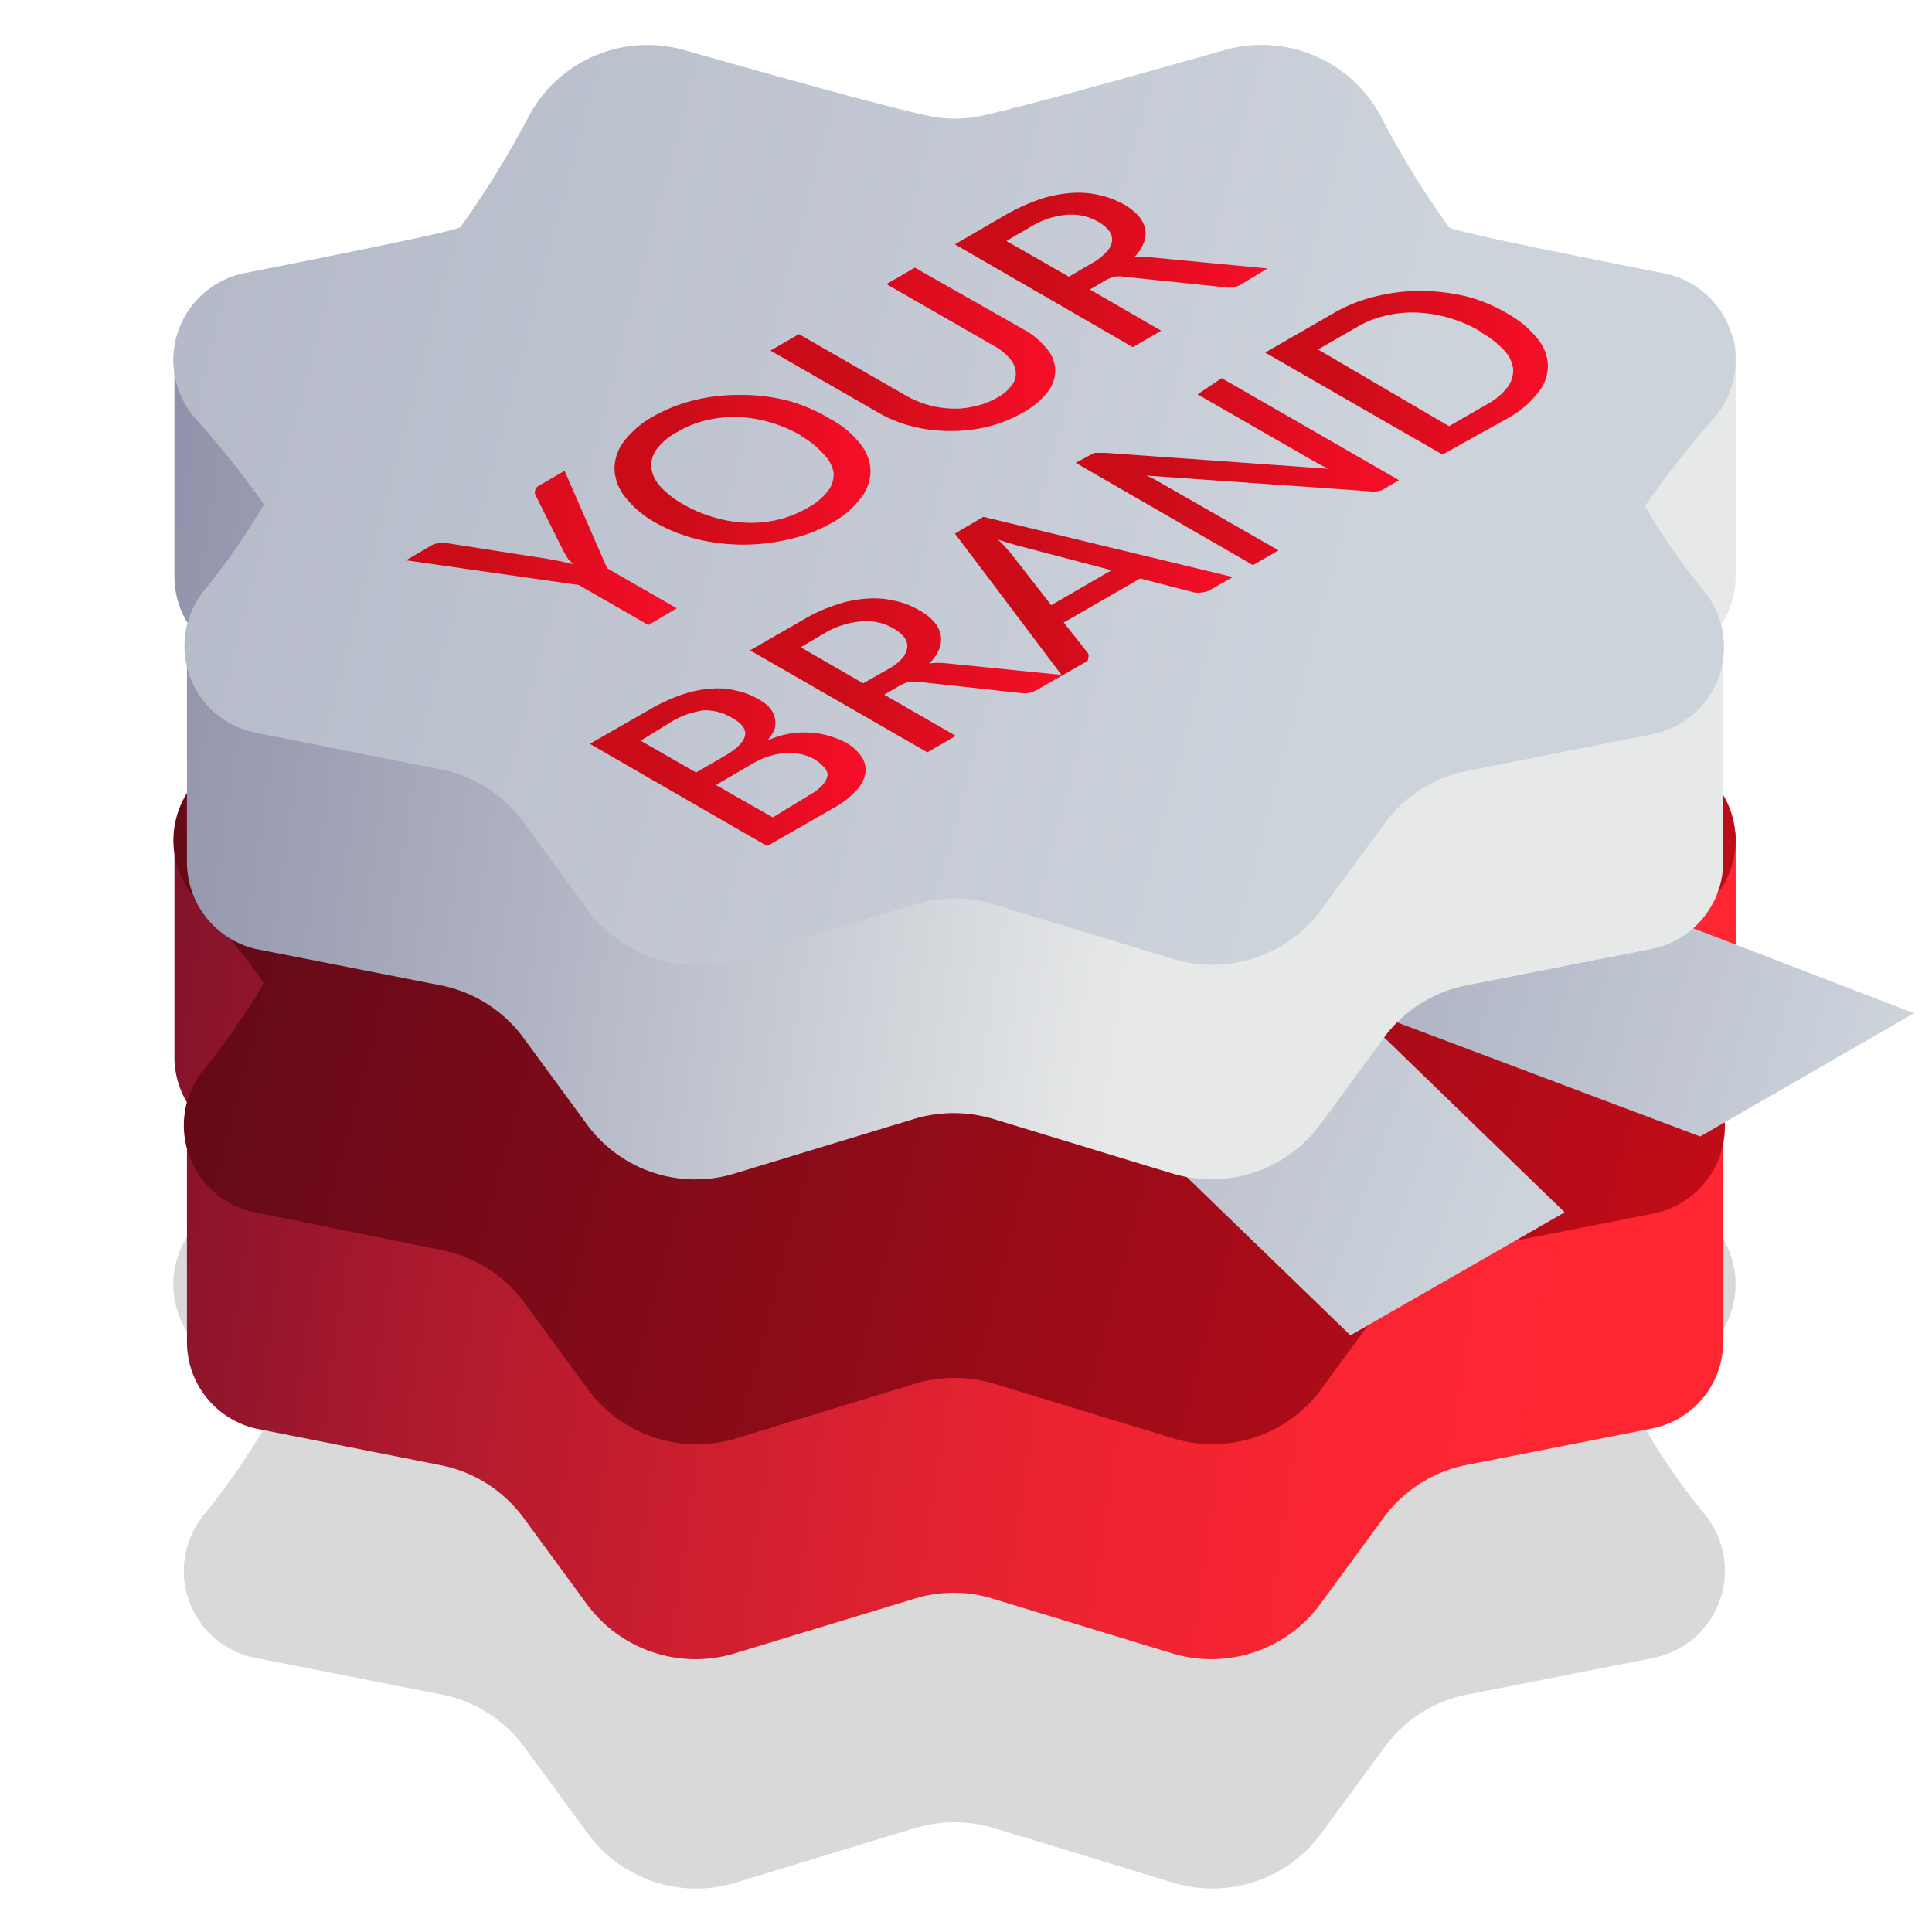 <svg xmlns="http://www.w3.org/2000/svg" xmlns:xlink="http://www.w3.org/1999/xlink" viewBox="0 0 68 68"><defs><style>.cls-1,.cls-2,.cls-3,.cls-4,.cls-5,.cls-6,.cls-7{fill-rule:evenodd;}.cls-1{opacity:0.15;fill:url(#Gradient_bez_nazwy_61);}.cls-2{fill:url(#Gradient_bez_nazwy_90);}.cls-3{fill:url(#Gradient_bez_nazwy_62);}.cls-4{fill:url(#Gradient_bez_nazwy_199);}.cls-5{fill:url(#Gradient_bez_nazwy_199-2);}.cls-6{fill:url(#Gradient_bez_nazwy_198);}.cls-7{fill:url(#Gradient_bez_nazwy_199-3);}.cls-8{fill:url(#Gradient_bez_nazwy_63);}.cls-9{fill:url(#Gradient_bez_nazwy_63-2);}.cls-10{fill:url(#Gradient_bez_nazwy_63-3);}.cls-11{fill:url(#Gradient_bez_nazwy_63-4);}.cls-12{fill:url(#Gradient_bez_nazwy_63-5);}.cls-13{fill:url(#Gradient_bez_nazwy_63-6);}.cls-14{fill:url(#Gradient_bez_nazwy_63-7);}.cls-15{fill:url(#Gradient_bez_nazwy_63-8);}.cls-16{fill:url(#Gradient_bez_nazwy_63-9);}</style><linearGradient id="Gradient_bez_nazwy_61" x1="-325.75" y1="51.31" x2="-381.34" y2="36.65" gradientTransform="translate(364.2)" gradientUnits="userSpaceOnUse"><stop offset="0"/><stop offset="1"/></linearGradient><linearGradient id="Gradient_bez_nazwy_90" x1="-309.06" y1="45.26" x2="-367.56" y2="36.7" gradientTransform="translate(364.2)" gradientUnits="userSpaceOnUse"><stop offset="0" stop-color="#ff2632"/><stop offset="0.13" stop-color="#f92532"/><stop offset="0.29" stop-color="#ea2331"/><stop offset="0.48" stop-color="#cf1f2f"/><stop offset="0.68" stop-color="#ab192d"/><stop offset="0.88" stop-color="#7c122a"/><stop offset="0.99" stop-color="#630e28"/></linearGradient><linearGradient id="Gradient_bez_nazwy_62" x1="-297.92" y1="43.02" x2="-353.51" y2="28.36" gradientTransform="translate(364.2)" gradientUnits="userSpaceOnUse"><stop offset="0" stop-color="#cb0c18"/><stop offset="1" stop-color="#670a18"/></linearGradient><linearGradient id="Gradient_bez_nazwy_199" x1="66.2" y1="38.02" x2="47.33" y2="32.48" gradientUnits="userSpaceOnUse"><stop offset="0" stop-color="#cdd3db"/><stop offset="1" stop-color="#acb0c2"/></linearGradient><linearGradient id="Gradient_bez_nazwy_199-2" x1="52.72" y1="43.13" x2="30.02" y2="34.61" xlink:href="#Gradient_bez_nazwy_199"/><linearGradient id="Gradient_bez_nazwy_198" x1="-309.05" y1="28.33" x2="-367.54" y2="19.77" gradientTransform="translate(364.2)" gradientUnits="userSpaceOnUse"><stop offset="0.24" stop-color="#e7e9e9"/><stop offset="0.59" stop-color="#b1b4c3"/><stop offset="0.86" stop-color="#8f92aa"/><stop offset="1" stop-color="#8285a1"/></linearGradient><linearGradient id="Gradient_bez_nazwy_199-3" x1="-316.76" y1="21.17" x2="-372.35" y2="6.51" gradientTransform="translate(364.2)" xlink:href="#Gradient_bez_nazwy_199"/><linearGradient id="Gradient_bez_nazwy_63" x1="14.28" y1="19.29" x2="23.82" y2="19.29" gradientUnits="userSpaceOnUse"><stop offset="0.25" stop-color="#cb0c18"/><stop offset="1" stop-color="#f70e28"/></linearGradient><linearGradient id="Gradient_bez_nazwy_63-2" x1="21.54" y1="16.54" x2="30.64" y2="16.54" xlink:href="#Gradient_bez_nazwy_63"/><linearGradient id="Gradient_bez_nazwy_63-3" x1="27.12" y1="12.29" x2="37.12" y2="12.29" xlink:href="#Gradient_bez_nazwy_63"/><linearGradient id="Gradient_bez_nazwy_63-4" x1="33.61" y1="9.48" x2="44.61" y2="9.48" xlink:href="#Gradient_bez_nazwy_63"/><linearGradient id="Gradient_bez_nazwy_63-5" x1="20.75" y1="27" x2="30.43" y2="27" xlink:href="#Gradient_bez_nazwy_63"/><linearGradient id="Gradient_bez_nazwy_63-6" x1="26.41" y1="23.79" x2="37.41" y2="23.79" xlink:href="#Gradient_bez_nazwy_63"/><linearGradient id="Gradient_bez_nazwy_63-7" x1="33.64" y1="20.95" x2="43.39" y2="20.95" xlink:href="#Gradient_bez_nazwy_63"/><linearGradient id="Gradient_bez_nazwy_63-8" x1="37.87" y1="16.6" x2="49.28" y2="16.6" xlink:href="#Gradient_bez_nazwy_63"/><linearGradient id="Gradient_bez_nazwy_63-9" x1="44.53" y1="13.16" x2="54.52" y2="13.16" xlink:href="#Gradient_bez_nazwy_63"/></defs><g id="big_features" data-name="big features"><path class="cls-1" d="M60.34,47.23a3.13,3.13,0,0,0-1.78-5.1c-3.43-.67-7.32-1.46-7.58-1.61a32.3,32.3,0,0,1-2.45-4,4.75,4.75,0,0,0-5.44-2.25c-2.82.81-6.56,1.85-8.44,2.29a4.74,4.74,0,0,1-2.12,0c-1.89-.44-5.62-1.48-8.44-2.29a4.74,4.74,0,0,0-5.43,2.25,33.17,33.17,0,0,1-2.46,4c-.26.15-4.14.94-7.58,1.62a3.12,3.12,0,0,0-1.77,5.09,31.28,31.28,0,0,1,2.44,3.05,24.64,24.64,0,0,1-2.15,3.08,3.12,3.12,0,0,0,1.89,5l6.51,1.28a4.76,4.76,0,0,1,2.93,1.87l2.2,3a4.73,4.73,0,0,0,5.23,1.75l6.31-1.92a4.84,4.84,0,0,1,2.77,0l6.3,1.92a4.75,4.75,0,0,0,5.24-1.75l2.2-3a4.73,4.73,0,0,1,2.93-1.87l6.51-1.28a3.13,3.13,0,0,0,1.89-5,22.56,22.56,0,0,1-2.15-3.09A29.7,29.7,0,0,1,60.34,47.23Z"/><path class="cls-2" d="M60.34,38.7c.22-.69.74-.79.75-1.48,0-1.42,0-7.32,0-7.81-.36-3.48-9.83,3.23-10.09,3.09a31.93,31.93,0,0,1-2.45-4,4.74,4.74,0,0,0-5.44-2.24c-2.82.8-6.56,1.85-8.44,2.28a4.6,4.6,0,0,1-2.12,0c-1.89-.44-5.62-1.48-8.44-2.28a4.73,4.73,0,0,0-5.43,2.24,32.77,32.77,0,0,1-2.46,4c-.26.14-9.95-6.52-10.08-3,0,1.3,0,6.27,0,7.65a3.11,3.11,0,0,0,.75,2.08c1.28,1.52-.19-1.43-.31.45,0,.83,0,6.92,0,7.56A3.13,3.13,0,0,0,9,50.28l6.51,1.29a4.76,4.76,0,0,1,2.93,1.87l2.2,3a4.75,4.75,0,0,0,5.23,1.75l6.31-1.92a4.67,4.67,0,0,1,2.77,0l6.3,1.92a4.76,4.76,0,0,0,5.24-1.76l2.2-3a4.77,4.77,0,0,1,2.93-1.87l6.51-1.28a3.11,3.11,0,0,0,2.52-3c0-.67,0-6,0-7.25C60.65,38.14,60.31,38.77,60.34,38.7Z"/><path class="cls-3" d="M60.34,31.6a3.12,3.12,0,0,0-1.78-5.09C55.13,25.83,51.24,25,51,24.89a32.3,32.3,0,0,1-2.45-4,4.75,4.75,0,0,0-5.44-2.25c-2.82.81-6.56,1.85-8.44,2.29a4.74,4.74,0,0,1-2.12,0c-1.89-.44-5.62-1.48-8.44-2.28a4.72,4.72,0,0,0-5.43,2.24,33.17,33.17,0,0,1-2.46,4c-.26.15-4.14.94-7.58,1.62A3.12,3.12,0,0,0,6.85,31.6a31.28,31.28,0,0,1,2.44,3,23.13,23.13,0,0,1-2.15,3.08,3.12,3.12,0,0,0,1.89,5L15.54,44a4.76,4.76,0,0,1,2.93,1.87l2.2,3a4.76,4.76,0,0,0,5.23,1.76l6.31-1.93a4.84,4.84,0,0,1,2.77,0l6.3,1.92a4.75,4.75,0,0,0,5.24-1.75l2.2-3A4.73,4.73,0,0,1,51.65,44l6.51-1.28a3.13,3.13,0,0,0,1.89-5,23.48,23.48,0,0,1-2.15-3.08A28.13,28.13,0,0,1,60.34,31.6Z"/><path id="Prostokąt_1" data-name="Prostokąt 1" class="cls-4" d="M55.24,31l12.13,4.66L59.84,40,47.7,35.43Z"/><path id="Prostokąt_1-2" data-name="Prostokąt 1" class="cls-5" d="M47.6,35.43l7.47,7.24L47.53,47l-7.4-7.16Z"/><path class="cls-6" d="M60.34,22.32a3.14,3.14,0,0,0,.75-2c0-1.42,0-7.57,0-8.06C60.71,8.8,51.24,15.76,51,15.61a32.3,32.3,0,0,1-2.45-4,4.75,4.75,0,0,0-5.44-2.25c-2.82.81-6.56,1.85-8.44,2.29a4.74,4.74,0,0,1-2.12,0c-1.89-.44-5.62-1.48-8.44-2.29a4.74,4.74,0,0,0-5.43,2.25,33.17,33.17,0,0,1-2.46,4c-.26.15-9.95-6.44-10.08-2.95,0,1.3,0,6.19,0,7.58a3.11,3.11,0,0,0,.75,2.08c1.28,1.51-.19-.8-.31,1.09,0,.82,0,6.27,0,6.91A3.14,3.14,0,0,0,9,33.4l6.51,1.28a4.76,4.76,0,0,1,2.93,1.87l2.2,3a4.73,4.73,0,0,0,5.23,1.75l6.31-1.92a4.84,4.84,0,0,1,2.77,0l6.3,1.92a4.77,4.77,0,0,0,5.24-1.75l2.2-3a4.73,4.73,0,0,1,2.93-1.87l6.51-1.28a3.13,3.13,0,0,0,2.52-3c0-.66,0-6.1,0-7.39C60.65,21.11,59.05,23.83,60.34,22.32Z"/><path class="cls-7" d="M60.34,14.71a3.12,3.12,0,0,0-1.78-5.09C55.13,8.94,51.24,8.16,51,8a31.93,31.93,0,0,1-2.45-4,4.76,4.76,0,0,0-5.44-2.24c-2.82.8-6.56,1.85-8.44,2.29a4.6,4.6,0,0,1-2.12,0c-1.89-.43-5.62-1.48-8.44-2.28A4.74,4.74,0,0,0,18.66,4,32.77,32.77,0,0,1,16.2,8c-.26.15-4.14.93-7.58,1.61a3.12,3.12,0,0,0-1.77,5.09,34.2,34.2,0,0,1,2.44,3.05,23.62,23.62,0,0,1-2.15,3.09A3.11,3.11,0,0,0,9,25.79l6.51,1.29A4.76,4.76,0,0,1,18.47,29l2.2,3a4.75,4.75,0,0,0,5.23,1.75l6.31-1.92a4.67,4.67,0,0,1,2.77,0l6.3,1.92A4.77,4.77,0,0,0,46.52,32l2.2-3a4.73,4.73,0,0,1,2.93-1.87l6.51-1.29a3.12,3.12,0,0,0,1.89-4.94,22.56,22.56,0,0,1-2.15-3.09A30.47,30.47,0,0,1,60.34,14.71Z"/><path class="cls-8" d="M21.37,20l2.45,1.41-1,.59-2.45-1.41-6.08-.87.89-.52a.57.57,0,0,1,.28-.08,1,1,0,0,1,.29,0l3.52.55.48.09.43.1L20,19.68l-.16-.27-1-2a.22.22,0,0,1,0-.16c0-.06.05-.11.14-.16l.89-.52Z"/><path class="cls-9" d="M29.21,14.74a3.28,3.28,0,0,1,1.06.87,1.6,1.6,0,0,1,.37.94,1.55,1.55,0,0,1-.32.95,3.22,3.22,0,0,1-1,.88,5.33,5.33,0,0,1-1.51.59,6.91,6.91,0,0,1-3.3,0,5.83,5.83,0,0,1-1.5-.61,3.46,3.46,0,0,1-1-.86,1.67,1.67,0,0,1-.38-.95,1.58,1.58,0,0,1,.32-1,3.33,3.33,0,0,1,1-.87,5.67,5.67,0,0,1,1.51-.6,6.62,6.62,0,0,1,1.65-.18,6.55,6.55,0,0,1,1.65.21A5.83,5.83,0,0,1,29.21,14.74Zm-1,.6a4.79,4.79,0,0,0-1.12-.48,4.51,4.51,0,0,0-1.14-.18,4.23,4.23,0,0,0-1.12.12,3.76,3.76,0,0,0-1,.41,2.16,2.16,0,0,0-.71.59,1,1,0,0,0-.2.64,1.23,1.23,0,0,0,.31.67,3.2,3.2,0,0,0,.82.64,4.76,4.76,0,0,0,1.12.47,4.59,4.59,0,0,0,1.15.18,4.11,4.11,0,0,0,1.11-.12,3.76,3.76,0,0,0,1-.41,2.16,2.16,0,0,0,.71-.59.94.94,0,0,0,.2-.64A1.17,1.17,0,0,0,29,16,3,3,0,0,0,28.18,15.34Z"/><path class="cls-10" d="M35.09,14a1.56,1.56,0,0,0,.52-.44.66.66,0,0,0,.14-.47.8.8,0,0,0-.22-.48,2,2,0,0,0-.57-.45L31.2,10l1-.58L36,11.58a2.72,2.72,0,0,1,.84.69,1.18,1.18,0,0,1,.3.75,1.23,1.23,0,0,1-.26.77,2.84,2.84,0,0,1-.87.73,5,5,0,0,1-1.25.5,5.48,5.48,0,0,1-1.33.15A5.31,5.31,0,0,1,32.08,15a4.66,4.66,0,0,1-1.19-.49l-3.77-2.17,1-.58,3.76,2.16a3.46,3.46,0,0,0,1.6.46,2.82,2.82,0,0,0,.82-.08A2.68,2.68,0,0,0,35.09,14Z"/><path class="cls-11" d="M44.61,9.45,43.7,10a.84.84,0,0,1-.59.11l-3.56-.37a.86.86,0,0,0-.32,0,1.38,1.38,0,0,0-.31.12l-.56.33,2.51,1.45-1,.58L33.61,8.6l1.84-1.07A7.24,7.24,0,0,1,36.64,7a4.45,4.45,0,0,1,1.09-.21,3.35,3.35,0,0,1,1.84.41,2,2,0,0,1,.51.41,1.05,1.05,0,0,1,.23.46.85.85,0,0,1-.06.49,1.39,1.39,0,0,1-.34.5,3.31,3.31,0,0,1,.63,0Zm-6.19-.18a1.91,1.91,0,0,0,.52-.4.74.74,0,0,0,.2-.38.52.52,0,0,0-.1-.36,1.24,1.24,0,0,0-.38-.32,1.89,1.89,0,0,0-1.12-.25A2.9,2.9,0,0,0,36.25,8l-.83.48,2.2,1.26Z"/><path class="cls-12" d="M22.82,25A6.36,6.36,0,0,1,24,24.45a4,4,0,0,1,1-.21,2.8,2.8,0,0,1,.92.07,2.59,2.59,0,0,1,.81.32,1.32,1.32,0,0,1,.36.28.84.84,0,0,1,.18.35.88.88,0,0,1,0,.39,1.47,1.47,0,0,1-.27.42,3.13,3.13,0,0,1,2.74.05,1.55,1.55,0,0,1,.58.51.82.82,0,0,1,.14.58,1.22,1.22,0,0,1-.33.62,3,3,0,0,1-.81.62L27,29.78l-6.24-3.6Zm-.27,1.07,1.95,1.12,1-.58c.43-.25.67-.49.72-.71s-.09-.42-.4-.6A1.86,1.86,0,0,0,24.79,25a2.94,2.94,0,0,0-1.17.41ZM28.46,28a1.84,1.84,0,0,0,.5-.38.67.67,0,0,0,.17-.35A.47.47,0,0,0,29,27a1.64,1.64,0,0,0-.34-.28,1.87,1.87,0,0,0-1-.22,2.78,2.78,0,0,0-1.21.4l-1.25.73,2,1.14Z"/><path class="cls-13" d="M37.41,23.76l-.91.52a.88.88,0,0,1-.6.11L32.34,24H32a1.22,1.22,0,0,0-.31.12l-.57.33,2.52,1.45-1,.58-6.24-3.59,1.84-1.06a5.82,5.82,0,0,1,1.18-.54,4.14,4.14,0,0,1,1.09-.22,3.15,3.15,0,0,1,1,.08,2.81,2.81,0,0,1,.86.34,1.81,1.81,0,0,1,.51.4,1,1,0,0,1,.23.46.93.93,0,0,1-.05.49,1.56,1.56,0,0,1-.35.51,2.71,2.71,0,0,1,.64,0Zm-6.2-.18a2,2,0,0,0,.53-.39.78.78,0,0,0,.19-.39.48.48,0,0,0-.1-.36,1.26,1.26,0,0,0-.38-.32,1.88,1.88,0,0,0-1.12-.25A3,3,0,0,0,29,22.3l-.82.48,2.2,1.27Z"/><path class="cls-14" d="M43.39,20.31l-.79.45a.71.71,0,0,1-.28.09,1,1,0,0,1-.3,0l-1.89-.49-2.69,1.55L38.3,23a.22.22,0,0,1,0,.16c0,.06,0,.12-.14.17l-.78.45-3.77-5,1-.59Zm-4.27-.24L36,19.25c-.24-.06-.54-.15-.88-.26a3.44,3.44,0,0,1,.27.27l.2.23L37,21.3Z"/><path class="cls-15" d="M43,13.31l6.24,3.59-.51.3a.59.59,0,0,1-.24.09,1,1,0,0,1-.3,0l-7.83-.55.27.13.23.13L45,19.37l-.9.52-6.24-3.6L38.4,16l.12-.06.11,0h.28l7.85.56-.29-.14-.25-.14-4.07-2.34Z"/><path class="cls-16" d="M53.13,11.08a3.43,3.43,0,0,1,1,.86,1.51,1.51,0,0,1,.35.94,1.47,1.47,0,0,1-.34.93,3.38,3.38,0,0,1-1,.87L50.77,16l-6.24-3.59,2.36-1.36a5.44,5.44,0,0,1,1.5-.61,6.42,6.42,0,0,1,1.62-.2,6.93,6.93,0,0,1,1.63.2A5.54,5.54,0,0,1,53.13,11.08Zm-1,.6A4.85,4.85,0,0,0,49.84,11a4.11,4.11,0,0,0-1.11.12,3.47,3.47,0,0,0-1,.41l-1.34.77L51,15l1.34-.77a2.29,2.29,0,0,0,.71-.59,1,1,0,0,0,.21-.64,1.17,1.17,0,0,0-.31-.66A3.27,3.27,0,0,0,52.09,11.68Z"/></g></svg>